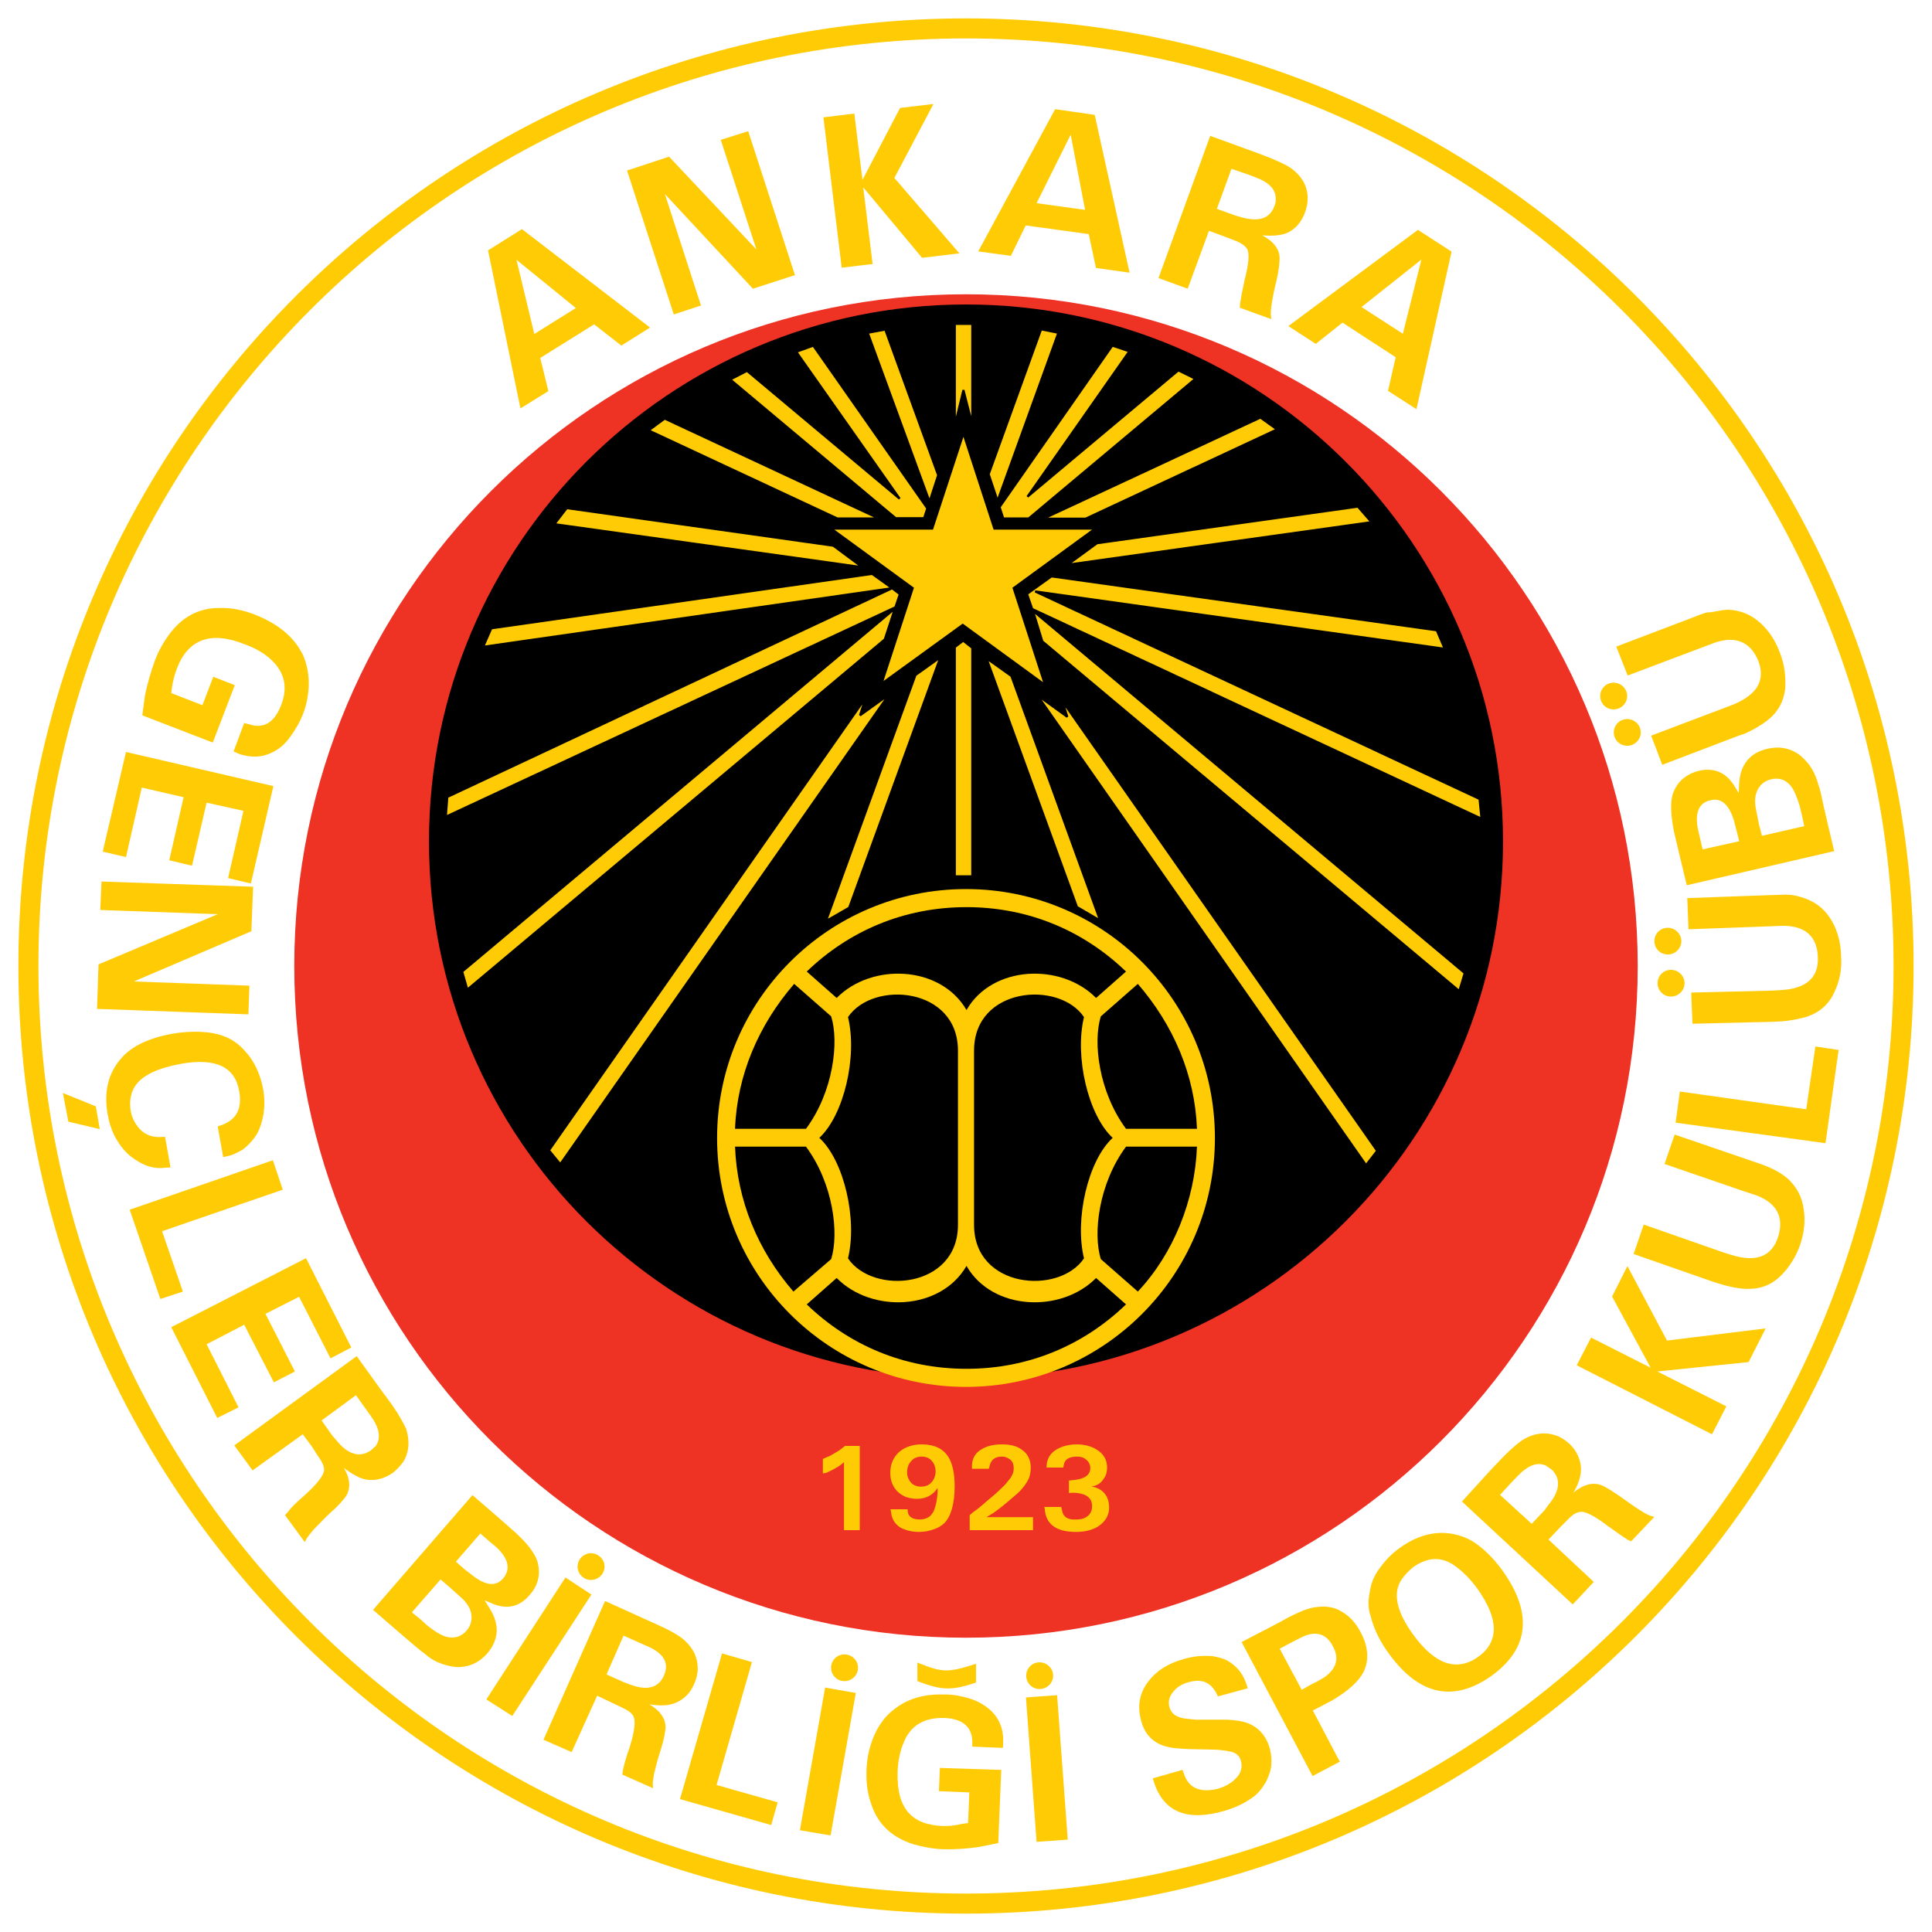 <?xml version="1.0" encoding="utf-8"?>
<!-- Generator: Adobe Illustrator 13.0.0, SVG Export Plug-In . SVG Version: 6.00 Build 14948)  -->
<!DOCTYPE svg PUBLIC "-//W3C//DTD SVG 1.0//EN" "http://www.w3.org/TR/2001/REC-SVG-20010904/DTD/svg10.dtd">
<svg version="1.0" id="Layer_1" xmlns="http://www.w3.org/2000/svg" xmlns:xlink="http://www.w3.org/1999/xlink" x="0px" y="0px"
	 width="192.756px" height="192.756px" viewBox="0 0 192.756 192.756" enable-background="new 0 0 192.756 192.756"
	 xml:space="preserve">
<g>
	<polygon fill-rule="evenodd" clip-rule="evenodd" fill="#FFFFFF" points="0,0 192.756,0 192.756,192.756 0,192.756 0,0 	"/>
	
		<path fill-rule="evenodd" clip-rule="evenodd" fill="#FFFFFF" stroke="#FFCB05" stroke-width="2" stroke-miterlimit="2.613" d="
		M96.378,189.922c51.662,0,93.543-41.883,93.543-93.544c0-51.662-41.881-93.543-93.543-93.543
		c-51.662,0-93.543,41.881-93.543,93.543C2.834,148.039,44.716,189.922,96.378,189.922L96.378,189.922z"/>
	<path fill-rule="evenodd" clip-rule="evenodd" fill="#EE3224" d="M29.361,96.378c0-37.012,30.005-67.017,67.017-67.017
		s67.017,30.005,67.017,67.017c0,37.011-30.005,67.017-67.017,67.017S29.361,133.389,29.361,96.378L29.361,96.378z"/>
	<path fill-rule="evenodd" clip-rule="evenodd" fill="#FFCB05" d="M23.426,68.36l-2.196,5.725l-7.032-2.715l0.271-2.023
		c0.247-1.185,0.592-2.344,0.962-3.38c0.371-1.012,0.839-1.826,1.407-2.616c1.283-1.776,2.986-2.689,4.96-2.689
		c1.258-0.05,2.443,0.197,3.652,0.667c1.233,0.493,2.319,1.11,3.232,1.949c0.667,0.617,1.209,1.357,1.58,2.146
		c0.395,0.938,0.567,1.95,0.542,3.011c-0.049,0.962-0.222,1.925-0.592,2.862c-0.321,0.79-0.74,1.505-1.209,2.146
		c-0.518,0.765-1.184,1.333-1.9,1.653c-0.938,0.469-1.974,0.518-3.183,0.148l-0.617-0.272l1.061-2.837l0.469,0.123
		c1.48,0.494,2.566-0.172,3.232-1.949c0.666-1.751,0.321-3.232-0.987-4.466c-0.715-0.667-1.628-1.209-2.714-1.579
		c-3.331-1.332-5.626-0.494-6.736,2.492c-0.197,0.518-0.37,1.16-0.468,1.801l-0.074,0.592l3.109,1.209l1.085-2.838L23.426,68.36
		L23.426,68.36z M25.03,88.149l-2.27-0.543l1.53-6.711l-3.677-0.814l-1.456,6.292l-2.27-0.543l1.431-6.292l-4.17-0.962l-1.579,6.934
		l-2.319-0.542l2.319-9.944l14.706,3.405L25.03,88.149L25.03,88.149z M25.079,92.911l-11.72,5.009l11.523,0.42l-0.099,2.861
		l-15.101-0.543l0.148-4.441l11.894-5.009l-11.72-0.419l0.123-2.838l15.125,0.518L25.079,92.911L25.079,92.911z M9.559,110.381
		l0.395,2.27l-3.134-0.74l-0.542-2.863L9.559,110.381L9.559,110.381z M22.094,112.256c1.505-0.543,2.073-1.654,1.776-3.355
		c-0.395-2.443-2.319-3.355-5.675-2.789c-1.653,0.297-2.887,0.717-3.726,1.283c-1.184,0.789-1.653,1.9-1.431,3.455
		c0.148,0.764,0.518,1.43,1.036,1.924c0.519,0.469,1.185,0.717,1.974,0.666l0.419-0.023l0.543,3.059l-0.469,0.025
		c-1.111,0.148-2.098-0.148-3.06-0.814c-0.864-0.543-1.53-1.357-2.073-2.395c-0.321-0.666-0.543-1.381-0.667-2.121
		c-0.395-2.244,0.049-4.047,1.283-5.502c1.036-1.26,2.813-2.123,5.231-2.541c1.16-0.197,2.344-0.248,3.479-0.125
		c1.529,0.174,2.763,0.766,3.676,1.826c0.962,1.012,1.53,2.295,1.826,3.727c0.173,0.912,0.173,1.752,0.049,2.615
		c-0.172,0.912-0.419,1.703-0.888,2.32c-0.321,0.443-0.74,0.863-1.184,1.209c-0.494,0.271-1.012,0.566-1.505,0.641l-0.444,0.1
		l-0.542-3.061L22.094,112.256L22.094,112.256z M28.213,118.695l-12.041,4.146l2.073,6.02l-2.246,0.74l-3.06-8.908l14.286-4.934
		L28.213,118.695L28.213,118.695z M35.048,134.438l-2.073,1.086l-3.134-6.145l-3.356,1.703l2.937,5.75l-2.097,1.086l-2.961-5.75
		l-3.75,1.949l3.183,6.293l-2.122,1.061l-4.589-9.057l13.447-6.883L35.048,134.438L35.048,134.438z M37.984,138.633l0.79,1.061
		c0.913,1.234,1.456,2.246,1.751,2.863c0.371,1.209,0.296,2.27-0.247,3.232c-0.296,0.418-0.666,0.814-1.086,1.158
		c-0.814,0.568-1.702,0.791-2.517,0.691c-0.666-0.074-1.456-0.494-2.369-1.184c0.715,1.184,0.715,2.27,0,3.107
		c-0.321,0.371-0.74,0.865-1.283,1.309c-0.666,0.617-1.209,1.209-1.702,1.703c-0.272,0.32-0.519,0.617-0.691,0.863l-0.222,0.42
		l-1.974-2.689l0.296-0.32c0.321-0.471,0.913-1.014,1.678-1.68c1.283-1.158,1.875-1.973,1.924-2.467
		c0.025-0.369-0.173-0.84-0.592-1.406l-0.617-0.963l-0.913-1.234l-5.009,3.604l-1.826-2.492l12.213-8.908L37.984,138.633
		L37.984,138.633z M32.087,141.717l1.061,1.506l0.469,0.543c1.16,1.406,2.319,1.678,3.38,0.938c0.173-0.123,0.346-0.32,0.494-0.445
		c0.542-0.789,0.37-1.775-0.494-2.984l-0.617-0.863l-0.864-1.211L32.087,141.717L32.087,141.717z M47.138,149.168l2.542,2.197
		l1.653,1.455c1.233,1.111,1.974,2.072,2.27,2.912c0.37,1.234,0.124,2.443-0.79,3.43c-0.986,1.16-2.27,1.455-3.726,0.814l-0.74-0.32
		l0.567,0.912c0.962,1.604,0.839,3.059-0.32,4.416c-0.691,0.791-1.579,1.26-2.64,1.332c-0.494,0.051-1.086-0.072-1.653-0.246
		c-0.666-0.197-1.382-0.566-1.925-1.086c-0.32-0.197-0.938-0.74-1.727-1.406l-1.234-1.061l-2.196-1.9L47.138,149.168L47.138,149.168
		z M41.093,160.865l0.913,0.74l0.617,0.566c0.839,0.666,1.456,1.012,1.925,1.135c0.765,0.197,1.48,0,2.023-0.641
		c0.419-0.494,0.567-1.111,0.419-1.777c-0.123-0.543-0.469-1.035-1.012-1.529l-1.16-1.037l-0.864-0.74L41.093,160.865
		L41.093,160.865z M45.485,155.807l0.839,0.74l0.863,0.666c1.283,0.986,2.27,1.086,2.986,0.295c0.814-0.961,0.567-1.998-0.666-3.156
		l-0.741-0.617l-0.839-0.74L45.485,155.807L45.485,155.807z M56.416,157.385l2.591,1.703l-7.896,12.115l-2.591-1.652L56.416,157.385
		L56.416,157.385z M64.114,161.432l1.209,0.543c1.407,0.617,2.369,1.16,2.887,1.604c0.963,0.84,1.407,1.801,1.407,2.938
		c-0.025,0.469-0.124,1.012-0.37,1.504c-0.37,0.914-1.037,1.531-1.801,1.852c-0.642,0.295-1.505,0.346-2.665,0.172
		c1.234,0.717,1.777,1.629,1.58,2.689c-0.074,0.494-0.198,1.111-0.419,1.777c-0.296,0.889-0.494,1.652-0.667,2.369
		c-0.074,0.418-0.148,0.789-0.148,1.084l0.025,0.445l-3.06-1.357l0.049-0.42c0.124-0.543,0.321-1.332,0.667-2.27
		c0.518-1.629,0.617-2.664,0.395-3.109c-0.148-0.346-0.567-0.617-1.184-0.912l-1.037-0.494l-1.406-0.666l-2.542,5.625l-2.812-1.232
		l6.144-13.844L64.114,161.432L64.114,161.432z M60.512,167.059l1.703,0.764l0.666,0.248c1.703,0.641,2.813,0.32,3.356-0.889
		c0.074-0.197,0.173-0.445,0.197-0.666c0.124-0.938-0.542-1.729-1.9-2.295l-0.962-0.42l-1.357-0.617L60.512,167.059L60.512,167.059z
		 M75.021,165.824l-3.529,12.264l6.095,1.727l-0.641,2.27l-9.105-2.59l4.195-14.533L75.021,165.824L75.021,165.824z M82.324,168.365
		l3.06,0.543l-2.517,14.213l-3.06-0.518L82.324,168.365L82.324,168.365z M93.773,176.385l6.12,0.197l-0.297,7.303l-1.974,0.396
		c-1.209,0.172-2.418,0.246-3.528,0.221c-1.036-0.049-1.974-0.221-2.936-0.492c-2.122-0.668-3.504-1.949-4.17-3.824
		c-0.419-1.137-0.568-2.148-0.543-3.432c0.025-1.307,0.297-2.516,0.79-3.65c0.37-0.84,0.913-1.629,1.53-2.197
		c0.765-0.689,1.653-1.232,2.689-1.529c0.888-0.271,1.851-0.346,2.887-0.32c0.814,0,1.653,0.172,2.442,0.42
		c0.814,0.246,1.604,0.715,2.172,1.283c0.715,0.715,1.159,1.701,1.135,2.936l-0.025,0.691l-3.06-0.125v-0.443
		c0-1.58-1.036-2.393-2.911-2.418c-1.851-0.025-3.208,0.715-3.898,2.369c-0.395,0.889-0.617,1.973-0.642,3.059
		c-0.099,3.604,1.406,5.256,4.589,5.355c0.543,0,1.209-0.049,1.851-0.223l0.592-0.074l0.123-3.059l-3.034-0.123L93.773,176.385
		L93.773,176.385z M102.359,169.352l3.109-0.221l1.061,14.41l-3.109,0.221L102.359,169.352L102.359,169.352z M117.979,176.582
		l0.247,0.666c0.518,1.209,1.628,1.629,3.331,1.209c0.69-0.223,1.282-0.543,1.727-1.012c0.543-0.518,0.716-1.16,0.494-1.85
		c-0.124-0.445-0.543-0.791-1.16-0.865c-0.543-0.098-1.061-0.172-1.604-0.172l-2.443-0.049c-0.616-0.025-1.209-0.074-1.702-0.148
		c-1.579-0.246-2.615-1.135-3.011-2.664c-0.419-1.48-0.173-2.812,0.74-3.973c0.79-1.037,1.949-1.777,3.504-2.197
		c0.963-0.295,1.925-0.369,2.862-0.295c0.543,0.098,1.086,0.221,1.529,0.469c0.913,0.543,1.53,1.283,1.876,2.369l0.123,0.369
		l-2.985,0.814c-0.543-1.309-1.48-1.826-2.862-1.432c-0.617,0.148-1.159,0.445-1.529,0.889c-0.444,0.518-0.617,1.037-0.42,1.678
		c0.173,0.568,0.666,0.938,1.456,1.061c0.419,0.051,0.863,0.1,1.209,0.125h3.108c0.766,0.049,1.481,0.123,2.073,0.369
		c1.061,0.42,1.801,1.283,2.146,2.492c0.148,0.568,0.197,1.16,0.148,1.652c-0.025,0.543-0.247,1.086-0.494,1.629
		c-0.37,0.643-0.813,1.234-1.356,1.604c-0.839,0.617-1.777,1.037-2.764,1.332c-3.775,1.111-6.095,0.148-7.082-2.812l-0.123-0.418
		L117.979,176.582L117.979,176.582z M123.876,163.826l3.8-1.975l0.839-0.469c0.518-0.271,1.036-0.494,1.48-0.691
		c0.543-0.197,1.036-0.346,1.48-0.369c0.913-0.1,1.752,0.023,2.541,0.566c0.691,0.42,1.283,1.086,1.728,1.949
		c0.789,1.457,0.863,2.812,0.296,3.973c-0.493,0.963-1.529,1.875-3.035,2.789l-0.938,0.494l-1.085,0.566l2.689,5.107l-2.715,1.432
		L123.876,163.826L123.876,163.826z M127.676,164.492l2.196,4.096l1.11-0.617c0.369-0.148,0.789-0.42,1.135-0.617
		c1.233-0.863,1.529-1.9,0.863-3.109c-0.666-1.307-1.776-1.578-3.183-0.863l-0.963,0.494L127.676,164.492L127.676,164.492z
		 M138.606,165.035c-0.913-1.234-1.53-2.492-1.851-3.775c-0.271-0.74-0.271-1.555-0.099-2.395c0.123-0.838,0.37-1.48,0.789-2.121
		c0.593-0.863,1.283-1.654,2.196-2.295c1.653-1.209,3.355-1.678,5.009-1.455c0.864,0.123,1.702,0.418,2.394,0.863
		c1.012,0.666,1.949,1.604,2.788,2.738c3.109,4.293,2.764,7.822-0.962,10.561C145.071,169.871,141.642,169.18,138.606,165.035
		L138.606,165.035z M140.975,163.061c2.222,3.059,4.393,3.75,6.539,2.221c2.072-1.529,2.023-3.775-0.123-6.785
		c-0.79-1.086-1.629-1.9-2.566-2.492c-1.209-0.691-2.442-0.617-3.824,0.346c-0.444,0.369-0.814,0.74-1.16,1.232
		C138.927,158.939,139.322,160.766,140.975,163.061L140.975,163.061z M148.624,146.775l0.913-0.963
		c1.036-1.109,1.9-1.85,2.492-2.221c1.061-0.617,2.146-0.74,3.232-0.369c0.444,0.148,0.889,0.443,1.308,0.814
		c0.716,0.666,1.086,1.504,1.16,2.318c0.049,0.715-0.148,1.529-0.741,2.566c1.086-0.912,2.147-1.109,3.061-0.617
		c0.469,0.246,0.986,0.592,1.579,0.988c0.74,0.541,1.406,1.012,1.998,1.381c0.37,0.246,0.691,0.42,0.987,0.543l0.444,0.123
		l-2.319,2.443l-0.37-0.174c-0.444-0.295-1.11-0.74-1.949-1.355c-1.357-1.037-2.32-1.506-2.764-1.406
		c-0.37,0.023-0.839,0.32-1.283,0.812l-0.79,0.791l-1.086,1.158l4.517,4.221l-2.098,2.244l-11.055-10.264L148.624,146.775
		L148.624,146.775z M152.818,152.031l1.283-1.357l0.395-0.543c1.16-1.406,1.259-2.615,0.297-3.527
		c-0.173-0.125-0.37-0.248-0.543-0.371c-0.864-0.42-1.826-0.025-2.838,1.037l-0.716,0.74l-1.036,1.135L152.818,152.031
		L152.818,152.031z M160.838,129.355l1.53-3.035l3.947,7.428l9.846-1.211l-1.703,3.357l-9.104,0.938l6.884,3.479l-1.431,2.787
		l-13.497-6.883l1.432-2.764l5.946,3.01L160.838,129.355L160.838,129.355z M163.996,122.176l7.97,2.787l0.79,0.246
		c2.418,0.74,3.973,0.197,4.639-1.775c0.617-1.949-0.074-3.406-2.221-4.195l-1.135-0.369l-7.97-2.74l1.012-2.936l7.994,2.738
		c0.592,0.197,1.086,0.371,1.505,0.568c0.691,0.295,1.283,0.666,1.777,1.086c0.863,0.789,1.455,1.826,1.604,3.107
		c0.172,1.111,0.049,2.271-0.37,3.529c-0.444,1.234-1.11,2.27-1.95,3.084c-0.986,0.963-2.146,1.332-3.429,1.283
		c-0.79-0.023-1.58-0.197-2.443-0.443l-0.814-0.248l-7.97-2.787L163.996,122.176L163.996,122.176z M167.599,108.9l12.609,1.775
		l0.913-6.268l2.318,0.346l-1.308,9.303l-14.952-2.049L167.599,108.9L167.599,108.9z M168.733,99.029l8.118-0.197l0.839-0.049
		c2.518-0.148,3.775-1.234,3.677-3.306c-0.074-2.072-1.283-3.133-3.553-3.109l-1.16,0.049l-8.191,0.296l-0.124-3.109l8.192-0.296
		c0.469,0,1.209-0.049,1.628-0.049c0.74,0,1.406,0.173,2.049,0.419c1.085,0.419,1.998,1.16,2.615,2.32
		c0.542,0.962,0.839,2.122,0.863,3.405c0.099,1.307-0.148,2.517-0.69,3.626c-0.544,1.209-1.506,2-2.739,2.418
		c-0.691,0.197-1.53,0.371-2.394,0.445L177,101.941l-8.143,0.197L168.733,99.029L168.733,99.029z M168.29,88.322l-0.79-3.282
		l-0.493-2.097c-0.321-1.678-0.37-2.862-0.123-3.701c0.419-1.234,1.332-2.023,2.64-2.344c1.505-0.346,2.714,0.197,3.528,1.53
		l0.42,0.691l0.049-1.061c0.148-1.875,1.16-2.986,2.838-3.356c1.085-0.247,2.048-0.099,2.937,0.444
		c0.469,0.296,0.838,0.715,1.209,1.16c0.419,0.592,0.74,1.283,0.912,1.999c0.173,0.395,0.321,1.16,0.543,2.196l0.371,1.604
		l0.666,2.813L168.29,88.322L168.29,88.322z M180.01,82.425l-0.246-1.16l-0.198-0.814c-0.295-0.987-0.592-1.653-0.888-2.023
		c-0.493-0.617-1.185-0.888-2.023-0.666c-0.617,0.172-1.086,0.542-1.356,1.16c-0.223,0.542-0.247,1.11-0.1,1.85l0.297,1.506
		l0.296,1.11L180.01,82.425L180.01,82.425z M173.521,83.93l-0.271-1.085l-0.271-1.037c-0.493-1.554-1.258-2.221-2.294-1.974
		c-1.185,0.247-1.604,1.234-1.283,2.887l0.222,0.962l0.247,1.061L173.521,83.93L173.521,83.93z M164.736,73.394l7.501-2.837
		l0.765-0.296c2.32-0.987,3.159-2.394,2.419-4.343c-0.79-1.9-2.295-2.517-4.393-1.777l-1.11,0.419l-7.525,2.838l-1.135-2.887
		l7.525-2.862c0.147-0.049,1.332-0.542,1.529-0.542c0.593,0,1.407-0.271,2.073-0.271c1.159,0.024,2.295,0.444,3.232,1.308
		c0.839,0.74,1.505,1.752,1.949,2.936c0.493,1.258,0.617,2.443,0.543,3.652c-0.173,1.357-0.79,2.394-1.826,3.183
		c-0.617,0.469-1.332,0.888-2.146,1.258l-0.79,0.271l-7.501,2.862L164.736,73.394L164.736,73.394z M160.986,68.113
		c0.74,0,1.356,0.592,1.356,1.333s-0.616,1.333-1.356,1.333s-1.333-0.592-1.333-1.333S160.246,68.113,160.986,68.113L160.986,68.113
		z M162.343,71.741c0.74,0,1.357,0.592,1.357,1.332s-0.617,1.333-1.357,1.333s-1.332-0.592-1.332-1.333
		S161.603,71.741,162.343,71.741L162.343,71.741z M166.71,96.76c0.741,0,1.357,0.591,1.357,1.332s-0.616,1.334-1.357,1.334
		c-0.739,0-1.332-0.594-1.332-1.334S165.971,96.76,166.71,96.76L166.71,96.76z M166.39,92.566c0.74,0,1.357,0.592,1.357,1.332
		s-0.617,1.333-1.357,1.333s-1.332-0.592-1.332-1.333S165.649,92.566,166.39,92.566L166.39,92.566z M84.249,165.059
		c0.74,0,1.357,0.592,1.357,1.332s-0.617,1.334-1.357,1.334s-1.332-0.594-1.332-1.334S83.508,165.059,84.249,165.059L84.249,165.059
		z M103.717,165.85c0.74,0,1.356,0.592,1.356,1.332s-0.616,1.332-1.356,1.332s-1.333-0.592-1.333-1.332
		S102.977,165.85,103.717,165.85L103.717,165.85z M58.958,154.967c0.74,0,1.357,0.592,1.357,1.332s-0.617,1.334-1.357,1.334
		c-0.716,0-1.333-0.594-1.333-1.334S58.242,154.967,58.958,154.967L58.958,154.967z M91.528,165.873
		c2.542,1.037,3.06,1.012,5.848,0.123v1.877c-2.369,0.789-3.38,0.812-5.848-0.148V165.873L91.528,165.873z M48.693,24.982
		l3.38-2.122l12.782,9.82l-2.863,1.801l-2.714-2.122l-5.379,3.355l0.814,3.307l-2.788,1.728L48.693,24.982L48.693,24.982z
		 M53.307,33.322l4.145-2.591L51.53,25.92L53.307,33.322L53.307,33.322z M66.754,15.631l8.71,9.252l-3.554-10.931l2.739-0.863
		l4.664,14.36l-4.195,1.357l-8.784-9.451l3.603,11.128l-2.714,0.888L62.56,17.012L66.754,15.631L66.754,15.631z M89.8,10.77
		l3.331-0.395l-3.898,7.378l6.489,7.525l-3.726,0.444l-5.873-7.032l0.938,7.649l-3.084,0.37l-1.826-15.002l3.084-0.37l0.814,6.613
		L89.8,10.77L89.8,10.77z M105.271,10.893l3.948,0.567l3.479,15.743l-3.355-0.469l-0.716-3.38l-6.292-0.863l-1.48,3.035
		l-3.257-0.444L105.271,10.893L105.271,10.893z M103.42,20.27l4.837,0.666l-1.432-7.501L103.42,20.27L103.42,20.27z M124.616,14.964
		l1.209,0.444c1.456,0.542,2.467,1.012,3.035,1.406c1.012,0.765,1.554,1.703,1.604,2.813c0.024,0.518-0.074,1.036-0.247,1.53
		c-0.345,0.962-0.913,1.628-1.678,2.023c-0.592,0.296-1.456,0.395-2.615,0.296c1.258,0.666,1.851,1.53,1.727,2.591
		c-0.024,0.518-0.123,1.135-0.271,1.826c-0.223,0.888-0.396,1.703-0.494,2.369c-0.074,0.419-0.099,0.79-0.099,1.11l0.05,0.469
		l-3.134-1.136l0.024-0.444c0.074-0.518,0.223-1.308,0.444-2.32c0.444-1.653,0.493-2.714,0.246-3.108
		c-0.197-0.321-0.616-0.617-1.282-0.864l-1.037-0.395l-1.48-0.543l-2.122,5.774l-2.911-1.062l5.157-14.188L124.616,14.964
		L124.616,14.964z M121.408,20.837l1.776,0.642l0.666,0.197c1.752,0.494,2.862,0.124,3.307-1.135
		c0.074-0.198,0.148-0.419,0.124-0.642c0.049-0.962-0.643-1.702-2.048-2.22l-0.938-0.346l-1.431-0.493L121.408,20.837
		L121.408,20.837z M141.469,22.934l3.355,2.172l-3.504,15.717l-2.837-1.826l0.765-3.355l-5.306-3.455l-2.664,2.122l-2.739-1.776
		L141.469,22.934L141.469,22.934z M135.843,30.633l4.121,2.665l1.851-7.403L135.843,30.633L135.843,30.633z"/>
	<path fill-rule="evenodd" clip-rule="evenodd" fill="#FFCB05" d="M82.553,145.352c0.204-0.051,0.533-0.254,0.864-0.457
		c0.279-0.152,0.482-0.305,0.66-0.457l0.229-0.178h1.473v8.404h-1.575v-6.779l-0.253,0.203c-0.229,0.203-0.482,0.33-0.711,0.457
		c-0.28,0.178-0.584,0.279-0.812,0.406l-0.33,0.051v-1.447L82.553,145.352L82.553,145.352z M90.551,150.582l0.025,0.279
		c0.076,0.482,0.482,0.736,1.194,0.736c0.457,0,0.863-0.152,1.117-0.432c0.127-0.152,0.229-0.305,0.304-0.482
		c0.178-0.482,0.331-1.092,0.355-1.879v-0.355l-0.203,0.279c-0.482,0.559-1.117,0.812-1.879,0.812c-0.381,0-0.736-0.076-1.066-0.178
		c-0.355-0.152-0.635-0.33-0.889-0.584c-0.432-0.457-0.686-1.066-0.686-1.828c0-0.889,0.331-1.625,0.94-2.133
		c0.558-0.457,1.294-0.711,2.208-0.711c1.218,0,2.107,0.406,2.641,1.244c0.406,0.635,0.635,1.625,0.635,2.92
		c0,1.777-0.381,3.047-1.042,3.707c-0.279,0.254-0.609,0.457-0.99,0.584c-0.457,0.178-0.99,0.279-1.523,0.279
		c-0.711,0-1.32-0.152-1.854-0.432c-0.533-0.33-0.863-0.838-0.939-1.549l-0.051-0.279H90.551L90.551,150.582z M90.5,146.9
		c0,0.406,0.152,0.736,0.406,1.041c0.254,0.254,0.584,0.381,0.99,0.381s0.787-0.127,1.041-0.432c0.253-0.279,0.406-0.66,0.406-1.066
		c0-0.432-0.127-0.812-0.381-1.066c-0.203-0.279-0.583-0.432-0.99-0.432c-0.482,0-0.838,0.152-1.092,0.482
		C90.627,146.088,90.5,146.469,90.5,146.9L90.5,146.9z M96.746,151.166l0.355-0.305c0.381-0.254,0.812-0.609,1.32-1.066
		c0.533-0.432,1.041-0.863,1.447-1.27c0.254-0.229,0.482-0.457,0.66-0.711c0.229-0.254,0.406-0.508,0.508-0.762
		c0.076-0.178,0.102-0.381,0.102-0.584c0-0.508-0.203-0.838-0.686-1.041c-0.152-0.076-0.33-0.102-0.508-0.102
		c-0.711,0-1.117,0.355-1.244,1.066l-0.051,0.152h-1.676v-0.33c0.025-0.736,0.355-1.295,1.016-1.65
		c0.508-0.305,1.168-0.457,1.98-0.457s1.473,0.152,1.98,0.533c0.584,0.381,0.889,1.016,0.889,1.777c0,0.406-0.076,0.787-0.178,1.066
		c-0.229,0.482-0.533,0.889-0.914,1.295c-0.33,0.33-0.787,0.686-1.219,1.066c-0.559,0.482-1.041,0.838-1.396,1.092l-0.711,0.432
		h4.646v1.295h-6.322V151.166L96.746,151.166z M105.887,150.354l0.076,0.355c0.102,0.635,0.584,0.939,1.396,0.889
		c0.254,0,0.508-0.025,0.736-0.102c0.584-0.229,0.862-0.635,0.862-1.219c0-0.559-0.253-0.939-0.812-1.168
		c-0.33-0.102-0.686-0.178-1.092-0.178l-0.406,0.025v-1.244l0.482-0.051c1.092-0.102,1.65-0.508,1.65-1.193
		c0-0.33-0.152-0.635-0.406-0.838c-0.229-0.203-0.508-0.305-0.914-0.305c-0.762,0-1.219,0.254-1.32,0.812l-0.051,0.279h-1.676
		l0.025-0.355c0.076-0.66,0.457-1.168,1.066-1.498c0.559-0.305,1.219-0.457,1.93-0.457c0.787,0,1.497,0.203,2.006,0.533
		c0.686,0.432,1.016,1.016,1.016,1.777c0,0.457-0.102,0.812-0.355,1.143c-0.229,0.381-0.559,0.584-0.965,0.711l-0.254,0.025
		l0.305,0.076c0.66,0.178,1.092,0.584,1.32,1.143c0.102,0.279,0.152,0.584,0.152,0.914c0,0.762-0.381,1.396-1.117,1.879
		c-0.585,0.355-1.32,0.533-2.184,0.533c-1.98,0-3.021-0.762-3.123-2.311l-0.051-0.178H105.887L105.887,150.354z"/>
	<path fill-rule="evenodd" clip-rule="evenodd" d="M42.799,83.957c0-29.59,23.989-53.579,53.579-53.579s53.578,23.988,53.578,53.579
		c0,29.59-23.988,53.578-53.578,53.578S42.799,113.547,42.799,83.957L42.799,83.957z"/>
	<path fill-rule="evenodd" clip-rule="evenodd" fill="#FFCB05" d="M89.015,58.687l-1.999-1.431l-37.999,5.428l-0.814,1.851
		L89.015,58.687L89.015,58.687z M89.78,59.279l-0.765-0.592l-44.39,20.825l-0.148,1.974l44.858-20.899L89.78,59.279L89.78,59.279z
		 M89.287,60.71L46.106,96.932l0.519,1.8l41.65-34.938L89.287,60.71L89.287,60.71z M88.694,69.297l-2.887,2.073l0.543-1.728
		l-31.584,45.129l1.135,1.383L88.694,69.297L88.694,69.297z M93.827,65.571l-2.492,1.777l-8.932,24.551l2.32-1.332L93.827,65.571
		L93.827,65.571z M96.097,63.918l-0.839,0.641v22.874h1.751V64.633L96.097,63.918L96.097,63.918z M100.908,67.446l-2.492-1.776
		l9.03,24.822l2.319,1.357L100.908,67.446L100.908,67.446z M103.474,69.346l32.817,46.906l1.11-1.432l-31.41-44.882l0.493,1.579
		L103.474,69.346L103.474,69.346z M103.055,60.932l0.938,3.06l41.602,34.889l0.543-1.801L103.055,60.932L103.055,60.932z
		 M102.98,60.759l44.834,20.924l-0.197-1.974l-44.341-20.702l40.861,5.724l-0.79-1.85l-38.442-5.379l-2.442,1.752L102.98,60.759
		L102.98,60.759z M106.509,56.343l30.325-4.244l-1.356-1.555l-26.032,3.652L106.509,56.343L106.509,56.343z M108.311,51.753
		l19.098-8.908l-1.653-1.185l-21.664,10.092H108.311L108.311,51.753z M100.094,51.729h2.541l16.631-13.941l-1.702-0.839
		l-15.052,12.609l10.166-14.509l-1.703-0.568L99.724,50.594L100.094,51.729L100.094,51.729z M99.526,49.977l6.069-16.778
		l-1.727-0.346l-5.231,14.459L99.526,49.977L99.526,49.977z M97.009,42.402V32.31h-1.751v10.166l0.864-3.553l0.888,3.454V42.402
		L97.009,42.402z M93.604,47.411l-5.28-14.533l-1.752,0.321l6.169,16.853L93.604,47.411L93.604,47.411z M92.198,51.704l0.321-0.986
		L81.144,34.481l-1.702,0.617l10.314,14.656L74.531,36.998l-1.678,0.863l16.507,13.842H92.198L92.198,51.704z M86.029,56.589
		l-2.887-2.146l-26.599-3.751l-1.234,1.604L86.029,56.589L86.029,56.589z M83.537,51.729h4.146L66.314,41.76l-1.604,1.184
		L83.537,51.729L83.537,51.729z"/>
	<path fill="none" stroke="#000000" stroke-width="0.216" stroke-miterlimit="2.613" d="M89.015,58.687l-1.999-1.431l-37.999,5.428
		l-0.814,1.851L89.015,58.687L89.015,58.687z M89.78,59.279l-0.765-0.592l-44.39,20.825l-0.148,1.974l44.858-20.899L89.78,59.279
		L89.78,59.279z M89.287,60.71L46.106,96.932l0.519,1.8l41.65-34.938L89.287,60.71L89.287,60.71z M88.694,69.297l-2.887,2.073
		l0.543-1.728l-31.584,45.129l1.135,1.383L88.694,69.297L88.694,69.297z M93.827,65.571l-2.492,1.777l-8.932,24.551l2.32-1.332
		L93.827,65.571L93.827,65.571z M96.097,63.918l-0.839,0.641v22.874h1.751V64.633L96.097,63.918L96.097,63.918z M100.908,67.446
		l-2.492-1.776l9.03,24.822l2.319,1.357L100.908,67.446L100.908,67.446z M103.474,69.346l32.817,46.906l1.11-1.432l-31.41-44.882
		l0.493,1.579L103.474,69.346L103.474,69.346z M103.055,60.932l0.938,3.06l41.602,34.889l0.543-1.801L103.055,60.932L103.055,60.932
		z M102.98,60.759l44.834,20.924l-0.197-1.974l-44.341-20.702l40.861,5.724l-0.79-1.85l-38.442-5.379l-2.442,1.752L102.98,60.759
		L102.98,60.759z M106.509,56.343l30.325-4.244l-1.356-1.555l-26.032,3.652L106.509,56.343L106.509,56.343z M108.311,51.753
		l19.098-8.908l-1.653-1.185l-21.664,10.092H108.311L108.311,51.753z M100.094,51.729h2.541l16.631-13.941l-1.702-0.839
		l-15.052,12.609l10.166-14.509l-1.703-0.568L99.724,50.594L100.094,51.729L100.094,51.729z M99.526,49.977l6.069-16.778
		l-1.727-0.346l-5.231,14.459L99.526,49.977L99.526,49.977z M97.009,42.402V32.31h-1.751v10.166l0.864-3.553l0.888,3.454
		 M93.604,47.411l-5.28-14.533l-1.752,0.321l6.169,16.853L93.604,47.411L93.604,47.411z M92.198,51.704l0.321-0.986L81.144,34.481
		l-1.702,0.617l10.314,14.656L74.531,36.998l-1.678,0.863l16.507,13.842H92.198L92.198,51.704z M86.029,56.589l-2.887-2.146
		l-26.599-3.751l-1.234,1.604L86.029,56.589L86.029,56.589z M83.537,51.729h4.146L66.314,41.76l-1.604,1.184L83.537,51.729
		L83.537,51.729z"/>
	<polygon fill-rule="evenodd" clip-rule="evenodd" fill="#FFCB05" points="93.087,52.839 83.241,52.839 91.187,58.637 88.151,67.94 
		96.047,62.215 104.066,68.063 101.007,58.637 108.952,52.839 99.131,52.839 96.122,43.586 93.087,52.839 	"/>
	<path fill-rule="evenodd" clip-rule="evenodd" fill="#FFCB05" d="M96.378,138.371c13.716,0,24.834-11.119,24.834-24.834
		c0-13.717-11.118-24.835-24.834-24.835c-13.715,0-24.834,11.118-24.834,24.835C71.544,127.252,82.663,138.371,96.378,138.371
		L96.378,138.371z"/>
	<path fill-rule="evenodd" clip-rule="evenodd" d="M96.429,136.566c-6.301,0-11.773-2.408-15.94-6.426l2.987-2.635
		c3.489,3.539,10.367,3.264,12.953-1.205c2.56,4.469,9.438,4.744,12.927,1.205l2.987,2.635
		C108.176,134.158,102.703,136.566,96.429,136.566L96.429,136.566z M73.335,112.621h7.079c2.736-3.691,3.313-8.686,2.51-11.221
		l-3.69-3.238C75.694,102.254,73.536,107.248,73.335,112.621L73.335,112.621z M95.575,113.523v8.686
		c0,6.352-8.484,7.029-10.97,3.338c0.954-3.916-0.402-9.764-2.861-12.023c2.459-2.283,3.815-8.133,2.861-12.049
		c2.485-3.689,10.97-3.012,10.97,3.34V113.523L95.575,113.523z M73.335,114.402h7.079c2.736,3.689,3.313,8.686,2.51,11.221
		l-3.765,3.238C75.619,124.77,73.536,119.775,73.335,114.402L73.335,114.402z M96.429,90.506c-6.301,0-11.773,2.41-15.94,6.426
		l2.987,2.636c3.489-3.54,10.367-3.264,12.953,1.203c2.56-4.467,9.438-4.743,12.927-1.203l2.987-2.636
		C108.176,92.916,102.703,90.506,96.429,90.506L96.429,90.506z M119.422,112.621h-7.079c-2.736-3.691-3.313-8.686-2.511-11.221
		l3.69-3.238C117.062,102.254,119.221,107.248,119.422,112.621L119.422,112.621z M97.181,113.523v8.686
		c0,6.352,8.484,7.029,10.969,3.338c-0.953-3.916,0.402-9.764,2.862-12.023c-2.46-2.283-3.815-8.133-2.862-12.049
		c-2.485-3.689-10.969-3.012-10.969,3.34V113.523L97.181,113.523z M119.422,114.402h-7.079c-2.736,3.689-3.313,8.686-2.511,11.221
		l3.69,3.238C117.062,125.096,119.221,119.775,119.422,114.402L119.422,114.402z"/>
</g>
</svg>
